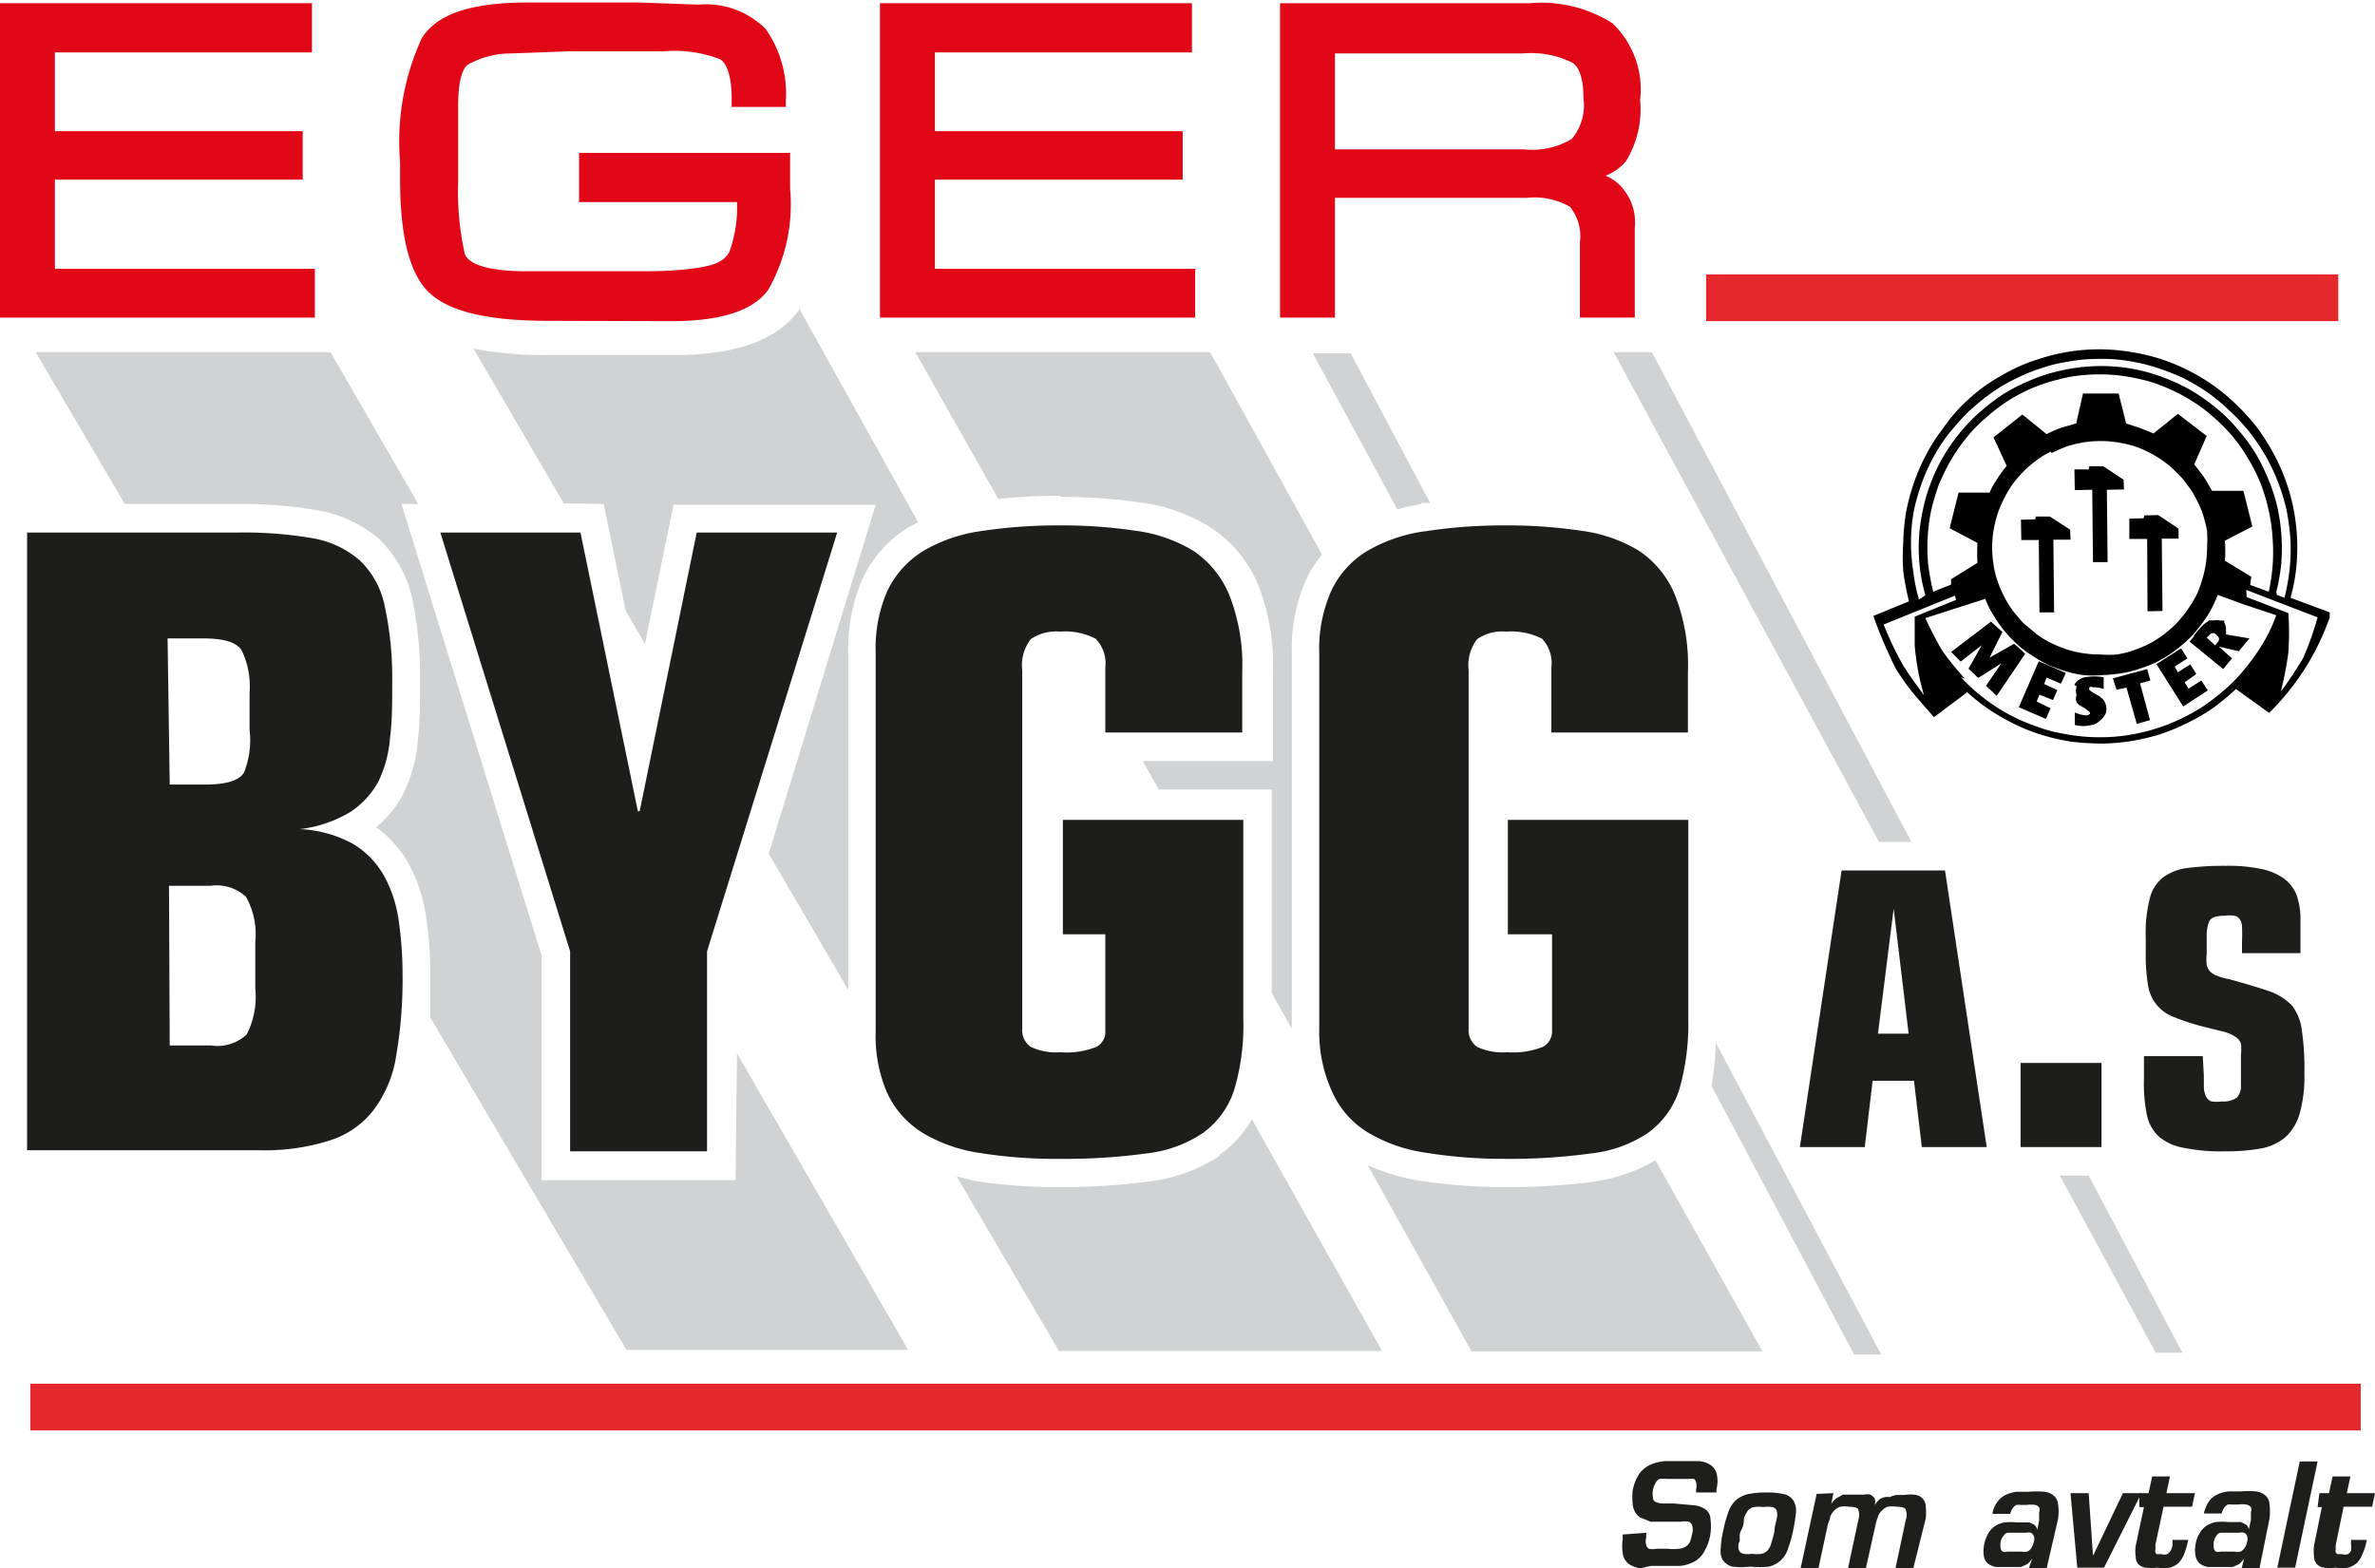 <svg xmlns="http://www.w3.org/2000/svg" xmlns:xlink="http://www.w3.org/1999/xlink" width="66.61" height="44" viewBox="0 0 66.61 44"><defs><style>.cls-1{fill:none;}.cls-2{fill:#e4282b;}.cls-3{fill:#e20717;}.cls-4{clip-path:url(#clip-path);}.cls-5{fill:#d0d2d3;}.cls-5,.cls-6{fill-rule:evenodd;}.cls-7{fill:#1e1e1c;}.cls-8{fill:#1d1d1b;}</style><clipPath id="clip-path" transform="translate(0 0)"><rect class="cls-1" width="66.61" height="44"/></clipPath></defs><g id="Layer_2" data-name="Layer 2"><g id="Layer_1-2" data-name="Layer 1"><rect class="cls-2" x="47.85" y="7.7" width="17.73" height="1.31"/><rect class="cls-2" x="48.12" y="7.96" width="17.19" height="0.78"/><polygon class="cls-3" points="0 0.09 0 8.91 8.83 8.91 8.83 7.54 1.54 7.54 1.54 5.04 8.49 5.04 8.49 3.68 1.54 3.68 1.54 1.47 8.75 1.47 8.75 0.09 0 0.09"/><polygon class="cls-3" points="0.27 0.35 0.27 8.64 8.57 8.64 8.57 7.81 1.27 7.81 1.27 4.78 8.22 4.78 8.22 3.94 1.27 3.94 1.27 1.2 8.48 1.2 8.48 0.35 0.27 0.35"/><g class="cls-4"><path class="cls-5" d="M16.93,14.14l.62,3,.54.92.8-3.9h5.67l-3,9.79,2.23,3.82V18.32a4.91,4.91,0,0,1,.41-2.1,3.41,3.41,0,0,1,1.3-1.44l.25-.13-3.34-6,0,.05c-.63.85-1.77,1.26-3.5,1.26H15.37a10.42,10.42,0,0,1-2.09-.18l2.53,4.34Z" transform="translate(0 0)"/><path class="cls-5" d="M34.2,32.43a4.56,4.56,0,0,1-2,.72,18.09,18.09,0,0,1-2.53.15,14.83,14.83,0,0,1-2.34-.17L26.83,33l2.87,4.9h9.06L35.11,31.4a3,3,0,0,1-.91,1" transform="translate(0 0)"/><path class="cls-3" d="M15.36,9c-1.65,0-2.73-.25-3.3-.77S11.22,6.65,11.22,5V4.54a6.94,6.94,0,0,1,.61-3.47c.44-.7,1.42-1,3-1l3.09,0,1.67.06a2.36,2.36,0,0,1,1.89.69,3.15,3.15,0,0,1,.56,2V3H20.52V2.78c0-.61-.12-1-.33-1.12a3.56,3.56,0,0,0-1.58-.22H15.93l-1.61.06a2.43,2.43,0,0,0-1.19.31c-.11.07-.28.32-.28,1.15l0,2.14a8.1,8.1,0,0,0,.18,2c.09.33.71.51,1.75.51l2.12,0h1.07c.38,0,.87,0,1.48-.08s.85-.2,1-.45a3.65,3.65,0,0,0,.22-1.41H16.24V4.29h5.92l0,1a4.85,4.85,0,0,1-.62,2.85c-.43.58-1.32.87-2.72.87Z" transform="translate(0 0)"/><path class="cls-3" d="M16.51,4.55H21.9v.74A4.68,4.68,0,0,1,21.35,8c-.38.51-1.21.76-2.51.76H15.37c-1.58,0-2.62-.23-3.12-.7s-.76-1.48-.76-3V4.54a6.82,6.82,0,0,1,.57-3.33c.38-.6,1.3-.91,2.77-.91l2.09,0h1l1.65.06a2.09,2.09,0,0,1,1.69.6,2.78,2.78,0,0,1,.51,1.85h-1c0-.73-.15-1.18-.46-1.35a3.86,3.86,0,0,0-1.71-.26H15.94l-1.63.06A3,3,0,0,0,13,1.57c-.26.18-.39.64-.39,1.37l-.05,2.14a8.67,8.67,0,0,0,.19,2c.13.47.8.7,2,.7l2.11,0h1.09q.57,0,1.5-.09a1.32,1.32,0,0,0,1.18-.59,4.61,4.61,0,0,0,.25-1.79H16.51Z" transform="translate(0 0)"/><polygon class="cls-3" points="24.68 8.91 24.68 0.09 33.43 0.09 33.43 1.47 26.22 1.47 26.22 3.68 33.17 3.68 33.17 5.04 26.22 5.04 26.22 7.54 33.52 7.54 33.52 8.91 24.68 8.91"/><polygon class="cls-3" points="32.9 3.94 32.9 4.78 25.95 4.78 25.95 7.81 33.25 7.81 33.25 8.64 24.95 8.64 24.95 0.35 33.16 0.35 33.16 1.2 25.95 1.2 25.95 3.94 32.9 3.94"/><path class="cls-3" d="M44.31,8.91V6.8a1.31,1.31,0,0,0-.28-1,2,2,0,0,0-1.2-.25H37.44V8.91H35.9V.09h7a3.73,3.73,0,0,1,2.32.56A2.57,2.57,0,0,1,46,2.81a2.78,2.78,0,0,1-.39,1.7,1.39,1.39,0,0,1-.58.42,1.42,1.42,0,0,1,.32.19,1.48,1.48,0,0,1,.5,1.27V8.91ZM42.73,4.19a2.18,2.18,0,0,0,1.35-.29,1.47,1.47,0,0,0,.33-1.15c0-.37-.06-.86-.33-1a2.61,2.61,0,0,0-1.38-.25H37.44V4.19Z" transform="translate(0 0)"/><path class="cls-3" d="M45.72,2.81a2.6,2.6,0,0,1-.33,1.54A2.23,2.23,0,0,1,44,4.93a2.68,2.68,0,0,1,1.22.4,1.26,1.26,0,0,1,.39,1.06V8.64h-1V6.8a1.46,1.46,0,0,0-.39-1.21,2.32,2.32,0,0,0-1.36-.3H37.17V8.64h-1V.35h6.74a3.53,3.53,0,0,1,2.16.51,2.37,2.37,0,0,1,.65,2m-1-.06a1.4,1.4,0,0,0-.46-1.26A3,3,0,0,0,42.7,1.2H37.17V4.45h5.56a2.5,2.5,0,0,0,1.52-.34,1.66,1.66,0,0,0,.43-1.36" transform="translate(0 0)"/><path class="cls-6" d="M57.52,12.67a2.14,2.14,0,0,0-.41.25,2.67,2.67,0,0,0-.36.31,3.65,3.65,0,0,0-.31.36,3.38,3.38,0,0,0-.24.41,3.25,3.25,0,0,0-.18.43,3.84,3.84,0,0,0-.11.46,3,3,0,0,0,0,.94,2.37,2.37,0,0,0,.11.46,3.25,3.25,0,0,0,.18.43,3.45,3.45,0,0,0,.25.41c.1.12.2.25.31.36l.37.31a2.65,2.65,0,0,0,.4.24,3.38,3.38,0,0,0,.44.18,3,3,0,0,0,.93.14,2.56,2.56,0,0,0,.47,0,2.46,2.46,0,0,0,.45-.11,3.38,3.38,0,0,0,.44-.18,3.34,3.34,0,0,0,.4-.25,3.65,3.65,0,0,0,.36-.31,3.57,3.57,0,0,0,.31-.37c.09-.13.17-.26.25-.4a2.35,2.35,0,0,0,.17-.44,3,3,0,0,0,.15-.93,3.73,3.73,0,0,0,0-.47,3.69,3.69,0,0,0-.11-.45,2.44,2.44,0,0,0-.19-.44,2.06,2.06,0,0,0-.25-.4,2.11,2.11,0,0,0-.31-.36,2.67,2.67,0,0,0-.36-.31,3.45,3.45,0,0,0-.41-.25,3.25,3.25,0,0,0-.43-.18,3.78,3.78,0,0,0-.46-.1,3,3,0,0,0-.94,0,3.43,3.43,0,0,0-.46.11,4.17,4.17,0,0,0-.44.19m-2.71,4-2,.81a8.89,8.89,0,0,0,.56,1.17c.17.27.37.54.57.81a6.89,6.89,0,0,1-.26-1.4c0-.27,0-.53,0-.8l1.16-.47Zm8.28-.3.52.19A5.12,5.12,0,0,0,63.73,15a4.81,4.81,0,0,0-.12-.76,4.75,4.75,0,0,0-.23-.73,4.86,4.86,0,0,0-.35-.68,4.53,4.53,0,0,0-.45-.63,4.68,4.68,0,0,0-.55-.54,3.92,3.92,0,0,0-.62-.45,4.47,4.47,0,0,0-.69-.35,3.86,3.86,0,0,0-.73-.23,4.86,4.86,0,0,0-1.52-.11,3.93,3.93,0,0,0-.75.13,4.79,4.79,0,0,0-.73.24,4.94,4.94,0,0,0-.68.36,4.51,4.51,0,0,0-.61.47,4,4,0,0,0-.54.55,5.47,5.47,0,0,0-.44.63,6.3,6.3,0,0,0-.34.69,6.29,6.29,0,0,0-.22.74,5.17,5.17,0,0,0-.08,1.52,6.58,6.58,0,0,0,.14.75l.5-.2,0-.15.74-.46a5.4,5.4,0,0,1,0-.56l-.78-.41.25-1h.87a2.29,2.29,0,0,1,.14-.27c.08-.13.16-.25.25-.37l.09-.11-.37-.8.81-.64.68.55a3,3,0,0,1,.41-.18l.42-.12.19-.84h1l.21.84L60,12l.4.16.68-.55.81.62-.35.8.09.11.09.12a2.2,2.2,0,0,1,.17.25l.15.26.88,0,.25,1-.77.4a3.47,3.47,0,0,1,0,.56l.74.45Zm-.1.34,1.17.45a8.23,8.23,0,0,1,0,1.11,10,10,0,0,1-.21,1.09,9.77,9.77,0,0,0,.63-.95A8.73,8.73,0,0,0,65,17.32l-2-.77Zm-.07.21-.74-.27a4,4,0,0,1-.22.47,3.3,3.3,0,0,1-.3.43,2.57,2.57,0,0,1-.35.39,4.23,4.23,0,0,1-.41.33,3.35,3.35,0,0,1-.45.27,4.14,4.14,0,0,1-.49.19,2.8,2.8,0,0,1-.5.12,4.57,4.57,0,0,1-.52.05,3,3,0,0,1-.52,0,3.1,3.1,0,0,1-.51-.11,4.09,4.09,0,0,1-.49-.18,4,4,0,0,1-.45-.26,2.59,2.59,0,0,1-.42-.32,3.24,3.24,0,0,1-.36-.38,3.3,3.3,0,0,1-.3-.43,2.47,2.47,0,0,1-.23-.46L54,17.34a9.76,9.76,0,0,0,.47.91,8.17,8.17,0,0,0,.64.79L55,19a4.6,4.6,0,0,0,.61.56,5,5,0,0,0,1.45.8,4.2,4.2,0,0,0,.79.22,5.31,5.31,0,0,0,1.64.07,5.8,5.8,0,0,0,.81-.16,5.46,5.46,0,0,0,.77-.28,5.68,5.68,0,0,0,.73-.4,6.65,6.65,0,0,0,.65-.51,4.68,4.68,0,0,0,.57-.61,5.91,5.91,0,0,0,.47-.68,4.26,4.26,0,0,0,.35-.75Zm.92-.27.21.08a5.48,5.48,0,0,0,.17-1.61,7,7,0,0,0-.1-.8,5.36,5.36,0,0,0-.23-.78,5.46,5.46,0,0,0-.34-.74,5.71,5.71,0,0,0-.45-.68,5.22,5.22,0,0,0-.55-.6A5.38,5.38,0,0,0,61.9,11a6.1,6.1,0,0,0-.7-.41,7,7,0,0,0-.76-.29,5.32,5.32,0,0,0-.79-.18,4.41,4.41,0,0,0-.81-.05,4.25,4.25,0,0,0-.8.07,4.33,4.33,0,0,0-.79.19,4.93,4.93,0,0,0-.75.31,4.48,4.48,0,0,0-.7.42,6.31,6.31,0,0,0-.63.53,7.84,7.84,0,0,0-.54.61,5,5,0,0,0-.76,1.44,5,5,0,0,0-.21.78,5.11,5.11,0,0,0,0,1.61,5,5,0,0,0,.16.79L54,16.7a4.84,4.84,0,0,1-.07-2.39,4.35,4.35,0,0,1,.23-.78,4.43,4.43,0,0,1,.35-.73,4.88,4.88,0,0,1,.46-.66,4.53,4.53,0,0,1,.57-.59,6,6,0,0,1,.64-.49,4.89,4.89,0,0,1,.72-.37,4.26,4.26,0,0,1,.76-.26,5.12,5.12,0,0,1,1.6-.15,4.91,4.91,0,0,1,1.57.37,4.84,4.84,0,0,1,.72.36,6.17,6.17,0,0,1,.66.48,4.46,4.46,0,0,1,.57.58,4.36,4.36,0,0,1,.48.65,5.49,5.49,0,0,1,.36.73,5,5,0,0,1,.25.77,5.36,5.36,0,0,1,.11,1.6,5.45,5.45,0,0,1-.14.79m-8.68,2.82-.92.69-.47-.54c-.12-.14-.23-.28-.34-.43l-.23-.34A4.1,4.1,0,0,1,53,18.4a12,12,0,0,1-.46-1.12l1-.41a7.6,7.6,0,0,1-.16-.83,5.9,5.9,0,0,1,0-.84,6,6,0,0,1,.08-.84,5.84,5.84,0,0,1,.22-.82,5.41,5.41,0,0,1,.34-.78,4.61,4.61,0,0,1,.46-.72A4.84,4.84,0,0,1,55,11.4a5.81,5.81,0,0,1,.65-.56,6.73,6.73,0,0,1,.73-.44,4.74,4.74,0,0,1,.78-.32,5.36,5.36,0,0,1,2.51-.22,5.84,5.84,0,0,1,.83.18,5.6,5.6,0,0,1,1.53.74,5.56,5.56,0,0,1,.66.54,6.87,6.87,0,0,1,.58.63,6.12,6.12,0,0,1,.46.71,5.51,5.51,0,0,1,.36.78,5.39,5.39,0,0,1,.23.81,5.62,5.62,0,0,1,.08,1.69,4.86,4.86,0,0,1-.16.83l0,0,1.1.41c0,.05,0,.1,0,.14A7,7,0,0,1,63.64,20l-.93-.67a6.42,6.42,0,0,1-.64.53,5.2,5.2,0,0,1-.72.42,5.69,5.69,0,0,1-.77.32,5.93,5.93,0,0,1-.81.19,5.67,5.67,0,0,1-.82.07,7.55,7.55,0,0,1-.83-.05,5.58,5.58,0,0,1-.81-.18,5.24,5.24,0,0,1-.78-.3,6.37,6.37,0,0,1-.72-.41,5.59,5.59,0,0,1-.66-.52" transform="translate(0 0)"/><polygon class="cls-6" points="58.58 13.17 58.6 13.08 58.99 13.08 59.56 13.46 59.57 13.73 59.09 13.74 59.11 15.77 58.7 15.77 58.68 13.74 58.19 13.75 58.18 13.17 58.58 13.17"/><polygon class="cls-6" points="60.12 14.54 60.14 14.46 60.53 14.45 61.1 14.83 61.1 15.11 60.63 15.11 60.65 17.14 60.23 17.15 60.22 15.12 59.72 15.12 59.72 14.55 60.12 14.54"/><polygon class="cls-6" points="57.08 14.57 57.1 14.49 57.49 14.49 58.06 14.86 58.07 15.14 57.59 15.14 57.61 17.18 57.2 17.18 57.18 15.15 56.69 15.15 56.68 14.58 57.08 14.57"/><path class="cls-6" d="M62.13,18.1l.08-.1a.11.11,0,0,0,0-.14.46.46,0,0,0-.07-.07.11.11,0,0,0-.15,0l-.1.1.23.21m-.59-.27a3.74,3.74,0,0,1,.27-.31l.15-.11a.27.27,0,0,1,.12,0,.4.4,0,0,1,.19,0l.06,0,.06,0s0,0,0,0a.08.08,0,0,1,0,0l0,.05a.42.42,0,0,1,.05.24.38.38,0,0,1,0,.1l.66.11-.3.36-.56-.13.37.33-.25.3L61.41,18l.13-.16" transform="translate(0 0)"/><polygon class="cls-6" points="54.72 18.29 55.84 17.44 56.16 17.73 55.8 18.45 56.49 18.06 56.8 18.34 56 19.52 55.7 19.24 56.13 18.61 55.48 19.02 55.21 18.76 55.58 18.1 54.99 18.56 54.72 18.29"/><polygon class="cls-6" points="60.48 18.63 61.17 18.19 61.35 18.47 60.99 18.7 61.08 18.86 61.43 18.64 61.6 18.91 61.27 19.14 61.38 19.32 61.74 19.09 61.92 19.37 61.23 19.82 60.48 18.63"/><polygon class="cls-6" points="56.62 19.84 57.18 18.55 57.94 18.88 57.8 19.18 57.4 19.01 57.33 19.19 57.7 19.36 57.58 19.64 57.2 19.49 57.12 19.68 57.51 19.87 57.38 20.17 56.62 19.84"/><polygon class="cls-6" points="59.26 19.03 60.22 18.77 60.31 19.09 60.02 19.17 60.3 20.2 59.93 20.31 59.64 19.29 59.36 19.35 59.26 19.03"/><path class="cls-6" d="M58.18,19.21a.31.31,0,0,1,.09-.11.45.45,0,0,1,.28-.11A1.44,1.44,0,0,1,59,19l0,.33a.84.84,0,0,0-.31-.05.09.09,0,0,0-.09,0,.19.19,0,0,0,0,.08,2.09,2.09,0,0,0,.28.17l.08.07a.33.33,0,0,1,.1.17.39.39,0,0,1,0,.24.6.6,0,0,1-.18.22.38.38,0,0,1-.22.11,1,1,0,0,1-.47,0l0,0,0-.35a1.09,1.09,0,0,0,.31.08.16.16,0,0,0,.12-.05l0,0a.09.09,0,0,0-.06-.08,1.14,1.14,0,0,0-.23-.15l0,0a.38.38,0,0,1-.09-.09.29.29,0,0,1,0-.2.42.42,0,0,1,0-.24" transform="translate(0 0)"/><rect class="cls-2" x="0.85" y="38.82" width="65.36" height="1.31"/><rect class="cls-2" x="1.12" y="39.09" width="64.82" height="0.78"/><path class="cls-7" d="M46.17,43l0,.14a.35.35,0,0,0,0,.2.15.15,0,0,0,.08.11.5.5,0,0,0,.2,0h.33a1.37,1.37,0,0,0,.31,0,.4.4,0,0,0,.2-.07.35.35,0,0,0,.11-.13,2.18,2.18,0,0,0,.06-.22.46.46,0,0,0,0-.23.16.16,0,0,0-.1-.11.6.6,0,0,0-.21,0h-.29l-.3,0-.27,0L46,42.57a.4.4,0,0,1-.14-.15.52.52,0,0,1-.07-.24,1.71,1.71,0,0,1,0-.36,1.26,1.26,0,0,1,.19-.48.82.82,0,0,1,.31-.25,1.3,1.3,0,0,1,.41-.1h.92a.68.68,0,0,1,.34.1.42.42,0,0,1,.18.23.9.9,0,0,1,0,.46l0,.09h-.57l0-.09a.42.42,0,0,0,0-.19.17.17,0,0,0-.06-.1.53.53,0,0,0-.16,0h-.59a1,1,0,0,0-.22,0,.25.25,0,0,0-.11.12.58.58,0,0,0-.07.19.56.56,0,0,0,0,.21.14.14,0,0,0,.06.12.56.56,0,0,0,.19.05l.34,0,.56.05a.67.67,0,0,1,.33.12.33.33,0,0,1,.13.25,1.53,1.53,0,0,1,0,.44,1.38,1.38,0,0,1-.18.5.7.7,0,0,1-.27.27,1.12,1.12,0,0,1-.39.12l-.51,0h-.32L46,44a.85.85,0,0,1-.24-.08.39.39,0,0,1-.17-.14.42.42,0,0,1-.08-.23,1.19,1.19,0,0,1,0-.36l0-.14Z" transform="translate(0 0)"/><path class="cls-7" d="M50.05,41.92a.44.44,0,0,1,.25.18.54.54,0,0,1,.07.33,4.33,4.33,0,0,1-.08.51,3.13,3.13,0,0,1-.14.5.77.77,0,0,1-.2.33.81.81,0,0,1-.33.18,2.58,2.58,0,0,1-.53,0,2.17,2.17,0,0,1-.51,0,.47.47,0,0,1-.26-.18.54.54,0,0,1-.06-.33,2.81,2.81,0,0,1,.07-.5,3.63,3.63,0,0,1,.14-.51.88.88,0,0,1,.2-.33.85.85,0,0,1,.34-.18,2.44,2.44,0,0,1,.53-.05,2.3,2.3,0,0,1,.51.05m-.86.36a.32.32,0,0,0-.17.1.9.9,0,0,0-.11.22c0,.09,0,.2-.08.34s0,.26-.06.34a.34.34,0,0,0,0,.21.18.18,0,0,0,.12.1.81.81,0,0,0,.25,0,.91.91,0,0,0,.27,0,.32.32,0,0,0,.17-.1.51.51,0,0,0,.1-.21,2.65,2.65,0,0,0,.09-.34c0-.14.05-.25.06-.34a.39.39,0,0,0,0-.22.18.18,0,0,0-.12-.1.84.84,0,0,0-.26,0,.88.88,0,0,0-.26,0" transform="translate(0 0)"/><path class="cls-7" d="M51.42,41.89l-.06.3h0a.57.57,0,0,1,.15-.16l.18-.1.2,0h.2l.19,0a.48.48,0,0,1,.18,0,.43.43,0,0,1,.12.11.36.36,0,0,1,0,.19h0a.65.65,0,0,1,.15-.18A.42.42,0,0,1,53,42a.66.66,0,0,1,.2-.06l.21,0a1,1,0,0,1,.33,0,.34.34,0,0,1,.2.12.35.35,0,0,1,.07.21,1.39,1.39,0,0,1,0,.33L53.66,44h-.5l.29-1.36a.4.4,0,0,0,0-.28c0-.06-.12-.09-.25-.09a1,1,0,0,0-.26,0,.46.46,0,0,0-.16.11.34.34,0,0,0-.11.17,1.37,1.37,0,0,0-.07.24L52.33,44h-.5l.29-1.36a.46.46,0,0,0,0-.28c0-.06-.12-.09-.26-.09a.9.9,0,0,0-.25,0,.5.5,0,0,0-.17.11.56.56,0,0,0-.11.17c0,.07-.05.15-.07.24L51,44h-.5l.45-2.09Z" transform="translate(0 0)"/><path class="cls-7" d="M57,43.72h0a.73.73,0,0,1-.14.16l-.18.08-.2,0h-.19l-.31,0a.49.49,0,0,1-.23-.1.33.33,0,0,1-.11-.2,1,1,0,0,1,.13-.65.61.61,0,0,1,.19-.2.67.67,0,0,1,.26-.1,1.83,1.83,0,0,1,.35,0h.18l.17,0,.14.07a.27.27,0,0,1,.08.14h0l.05-.27c0-.09,0-.16,0-.22a.22.22,0,0,0,0-.14.18.18,0,0,0-.11-.07.78.78,0,0,0-.24,0h-.16a.5.5,0,0,0-.13,0,.28.28,0,0,0-.1.09.48.48,0,0,0-.07.16h-.5a.76.76,0,0,1,.15-.35.61.61,0,0,1,.24-.19,1,1,0,0,1,.3-.08h.34a2.42,2.42,0,0,1,.42,0,.48.48,0,0,1,.27.11.33.33,0,0,1,.12.24,1.34,1.34,0,0,1,0,.42L57.4,44h-.5ZM56.46,43l-.16,0a.19.19,0,0,0-.11.09.34.34,0,0,0-.08.17.52.52,0,0,0,0,.17.14.14,0,0,0,.06.1.22.22,0,0,0,.13,0h.4a.37.37,0,0,0,.15,0,.23.23,0,0,0,.12-.1.54.54,0,0,0,.07-.17.24.24,0,0,0,0-.17.18.18,0,0,0-.08-.09.32.32,0,0,0-.14,0h-.35" transform="translate(0 0)"/><polygon class="cls-7" points="59.01 43.98 58.26 43.98 58.07 41.89 58.58 41.89 58.7 43.63 58.71 43.63 59.54 41.89 60.06 41.89 59.01 43.98"/><path class="cls-7" d="M60,41.89h.26l.1-.47h.5l-.1.47h.8l-.08.38h-.8l-.23,1.07a.51.51,0,0,1,0,.13.19.19,0,0,0,0,.08.06.06,0,0,0,.05.05l.12,0a.25.25,0,0,0,.16,0,.24.24,0,0,0,.1-.1.58.58,0,0,0,.05-.14l0-.16h.44a2.1,2.1,0,0,1-.11.39.82.82,0,0,1-.16.26.66.66,0,0,1-.25.13,1.13,1.13,0,0,1-.34,0,1.58,1.58,0,0,1-.34,0,.38.38,0,0,1-.2-.1.3.3,0,0,1-.07-.2,1,1,0,0,1,0-.32l.23-1.08H60Z" transform="translate(0 0)"/><path class="cls-7" d="M62.94,43.72h0a.73.73,0,0,1-.14.16l-.18.08-.19,0h-.19l-.32,0a.54.54,0,0,1-.23-.1.39.39,0,0,1-.11-.2.82.82,0,0,1,0-.34A.8.8,0,0,1,61.7,43a.61.61,0,0,1,.19-.2.74.74,0,0,1,.26-.1,1.83,1.83,0,0,1,.35,0h.19l.16,0,.14.07a.22.22,0,0,1,.08.14h0l.06-.27c0-.09,0-.16,0-.22a.22.22,0,0,0,0-.14.24.24,0,0,0-.12-.07.78.78,0,0,0-.24,0h-.16a.5.5,0,0,0-.13,0,.28.28,0,0,0-.1.09.48.48,0,0,0-.07.16h-.5a1,1,0,0,1,.15-.35.61.61,0,0,1,.24-.19,1,1,0,0,1,.3-.08h.34a2.42,2.42,0,0,1,.42,0,.48.48,0,0,1,.27.11.33.33,0,0,1,.12.24,1.65,1.65,0,0,1,0,.42L63.37,44h-.5ZM62.43,43l-.16,0a.19.19,0,0,0-.11.09.34.34,0,0,0-.07.17.59.59,0,0,0,0,.17.14.14,0,0,0,.06.1.25.25,0,0,0,.13,0h.4a.33.33,0,0,0,.15,0,.23.23,0,0,0,.12-.1.38.38,0,0,0,.07-.17.24.24,0,0,0,0-.17.14.14,0,0,0-.08-.09.29.29,0,0,0-.14,0h-.35" transform="translate(0 0)"/><polygon class="cls-7" points="64.37 43.98 63.87 43.98 64.5 41 65 41 64.37 43.98"/><path class="cls-7" d="M65.05,41.89h.27l.1-.47h.5l-.1.47h.79l-.08.38h-.8l-.22,1.07a.69.69,0,0,0,0,.13.11.11,0,0,0,0,.08.08.08,0,0,0,.05.05l.12,0a.29.29,0,0,0,.17,0,.22.22,0,0,0,.09-.1.58.58,0,0,0,0-.14.94.94,0,0,1,0-.16h.44a1.5,1.5,0,0,1-.12.39.68.68,0,0,1-.16.26.7.7,0,0,1-.24.13,1.2,1.2,0,0,1-.35,0,1.42,1.42,0,0,1-.33,0,.34.34,0,0,1-.2-.1.31.31,0,0,1-.08-.2,1.45,1.45,0,0,1,0-.32l.22-1.08H65Z" transform="translate(0 0)"/><path class="cls-8" d="M.76,14.94H6.64a11.41,11.41,0,0,1,2.13.16,2.71,2.71,0,0,1,1.33.63A2.44,2.44,0,0,1,10.79,17,9.57,9.57,0,0,1,11,19.14c0,.57,0,1.09-.06,1.55a3.42,3.42,0,0,1-.32,1.22,2.37,2.37,0,0,1-.78.86,3.52,3.52,0,0,1-1.43.49v0a3.42,3.42,0,0,1,1.5.42,2.44,2.44,0,0,1,.86.89,3.62,3.62,0,0,1,.41,1.24,10.38,10.38,0,0,1,.11,1.5,12.63,12.63,0,0,1-.18,2.32,3.37,3.37,0,0,1-.64,1.52A2.49,2.49,0,0,1,9.23,32a6,6,0,0,1-1.95.27H.76Zm4,7.07h1q.87,0,1.08-.33A2.44,2.44,0,0,0,7,20.48V19.42a2.31,2.31,0,0,0-.22-1.17c-.14-.23-.5-.34-1.08-.34h-1l0,0Zm0,7.32H5.92a1.2,1.2,0,0,0,1-.31,2.35,2.35,0,0,0,.24-1.3V26.43a2.16,2.16,0,0,0-.26-1.27,1.22,1.22,0,0,0-1-.31H4.74Z" transform="translate(0 0)"/><polygon class="cls-8" points="15.99 26.69 12.35 14.94 16.28 14.94 17.89 22.76 17.94 22.76 19.54 14.94 23.48 14.94 19.83 26.69 19.83 32.3 15.99 32.3 15.99 26.69"/><path class="cls-8" d="M24.56,18.32a4,4,0,0,1,.33-1.75,2.68,2.68,0,0,1,1-1.11,4.36,4.36,0,0,1,1.62-.56,14.29,14.29,0,0,1,2.21-.16,13.86,13.86,0,0,1,2.13.15,4.14,4.14,0,0,1,1.63.57,2.75,2.75,0,0,1,1,1.24,5.34,5.34,0,0,1,.36,2.15v1.7H31V18.73a1,1,0,0,0-.27-.81,1.85,1.85,0,0,0-1-.2,1.26,1.26,0,0,0-.82.21,1.19,1.19,0,0,0-.24.87V28.87a.56.56,0,0,0,.24.5,1.69,1.69,0,0,0,.84.15,2.26,2.26,0,0,0,1-.15A.48.48,0,0,0,31,29V26.21H29.81V23h5.06v5.59a6.32,6.32,0,0,1-.26,2,2.4,2.4,0,0,1-.88,1.2,3.52,3.52,0,0,1-1.59.57,16.44,16.44,0,0,1-2.42.15,13.15,13.15,0,0,1-2.21-.16,4.36,4.36,0,0,1-1.62-.56,2.62,2.62,0,0,1-1-1.11,4,4,0,0,1-.33-1.75Z" transform="translate(0 0)"/><path class="cls-8" d="M37,18.32a4,4,0,0,1,.34-1.75,2.59,2.59,0,0,1,1-1.11A4.36,4.36,0,0,1,40,14.9a14.39,14.39,0,0,1,2.21-.16,14,14,0,0,1,2.14.15,4.14,4.14,0,0,1,1.63.57,2.75,2.75,0,0,1,1,1.24,5.34,5.34,0,0,1,.36,2.15v1.7H43.51V18.73a1,1,0,0,0-.26-.81,1.88,1.88,0,0,0-1-.2,1.24,1.24,0,0,0-.82.21,1.19,1.19,0,0,0-.24.87V28.87a.56.56,0,0,0,.24.5,1.69,1.69,0,0,0,.84.15,2.29,2.29,0,0,0,1-.15.49.49,0,0,0,.26-.42V26.21H42.29V23h5.06v5.59a6.61,6.61,0,0,1-.26,2,2.4,2.4,0,0,1-.88,1.2,3.56,3.56,0,0,1-1.6.57,16.35,16.35,0,0,1-2.42.15A13.23,13.23,0,0,1,40,32.34a4.36,4.36,0,0,1-1.62-.56,2.54,2.54,0,0,1-1-1.11A4,4,0,0,1,37,28.92Z" transform="translate(0 0)"/><path class="cls-8" d="M51.65,24.42h2.9l1.17,7.76H53.9l-.22-1.86H52.52l-.22,1.86H50.48Zm1.46,1.07h0L52.67,29h.86Z" transform="translate(0 0)"/><rect class="cls-8" x="56.67" y="29.82" width="2.27" height="2.36"/><path class="cls-8" d="M61.81,30.19c0,.13,0,.25,0,.34a.7.7,0,0,0,.06.23.29.29,0,0,0,.15.14,1.08,1.08,0,0,0,.3,0,.64.64,0,0,0,.42-.11.49.49,0,0,0,.11-.35v-.84a1.39,1.39,0,0,0,0-.32.35.35,0,0,0-.15-.19,1.13,1.13,0,0,0-.31-.14l-.56-.14a6,6,0,0,1-.84-.27,1.13,1.13,0,0,1-.75-.93,5,5,0,0,1-.06-.85v-.47a3.85,3.85,0,0,1,.11-1.07,1.07,1.07,0,0,1,.37-.6,1.43,1.43,0,0,1,.7-.27,8.05,8.05,0,0,1,1.07-.06,4.45,4.45,0,0,1,1,.09,1.67,1.67,0,0,1,.63.27,1.05,1.05,0,0,1,.35.46,2,2,0,0,1,.11.7v.93H62.88V26.4a3.9,3.9,0,0,0,0-.4.38.38,0,0,0-.07-.22.2.2,0,0,0-.15-.09.88.88,0,0,0-.26,0c-.24,0-.38.05-.43.14a1,1,0,0,0-.08.42v.52a1.26,1.26,0,0,0,0,.3.44.44,0,0,0,.1.19.56.56,0,0,0,.2.12,1.93,1.93,0,0,0,.33.09c.47.13.84.24,1.13.34a1.61,1.61,0,0,1,.64.41,1.43,1.43,0,0,1,.27.7,7.35,7.35,0,0,1,.07,1.18,3.89,3.89,0,0,1-.13,1.13,1.43,1.43,0,0,1-.4.67,1.47,1.47,0,0,1-.69.32,5.46,5.46,0,0,1-1,.08,5.23,5.23,0,0,1-1.17-.1,1.47,1.47,0,0,1-.7-.32,1.17,1.17,0,0,1-.33-.61,4.45,4.45,0,0,1-.08-1v-.64h1.65Z" transform="translate(0 0)"/><path class="cls-5" d="M20.63,33.11H15.19v-6.3L11.26,14.14h.47L9.27,9.88H1L3.5,14.14H6.64a12.2,12.2,0,0,1,2.29.18,3.55,3.55,0,0,1,1.72.82,3.31,3.31,0,0,1,.92,1.69,10.58,10.58,0,0,1,.21,2.31c0,.59,0,1.14-.06,1.62a4.1,4.1,0,0,1-.41,1.51,3,3,0,0,1-.76.94,3.13,3.13,0,0,1,.9,1,4.48,4.48,0,0,1,.5,1.51,10.55,10.55,0,0,1,.12,1.62c0,.43,0,.84,0,1.21l5.5,9.32h7.9l-4.8-8.32Z" transform="translate(0 0)"/><path class="cls-5" d="M44.73,33.15a18.25,18.25,0,0,1-2.54.15,14.7,14.7,0,0,1-2.33-.17,5.86,5.86,0,0,1-1.5-.44l2.91,5.22h8.16l-3-5.36a4.65,4.65,0,0,1-1.74.6" transform="translate(0 0)"/><path class="cls-5" d="M29.72,13.94A15.56,15.56,0,0,1,32,14.1a4.81,4.81,0,0,1,1.94.69,3.51,3.51,0,0,1,1.33,1.58,6.07,6.07,0,0,1,.43,2.48v2.5H32.05l.45.8h3.17v5.71l.56,1V18.32a4.76,4.76,0,0,1,.42-2.1,3.26,3.26,0,0,1,.43-.66L33.94,9.88H25.67L28,14a15.53,15.53,0,0,1,1.74-.09" transform="translate(0 0)"/><path class="cls-5" d="M39.86,14.11l.25,0-2.23-4.2H36.82l2.37,4.38a6,6,0,0,1,.67-.15" transform="translate(0 0)"/><path class="cls-5" d="M48,30.46,52,38h.76l-4.64-8.75A7.21,7.21,0,0,1,48,30.46" transform="translate(0 0)"/><polygon class="cls-5" points="53.61 23.62 46.33 9.88 45.26 9.88 52.7 23.62 53.61 23.62"/><polygon class="cls-5" points="57.77 32.98 60.46 37.95 61.21 37.95 58.58 32.98 57.77 32.98"/></g></g></g></svg>